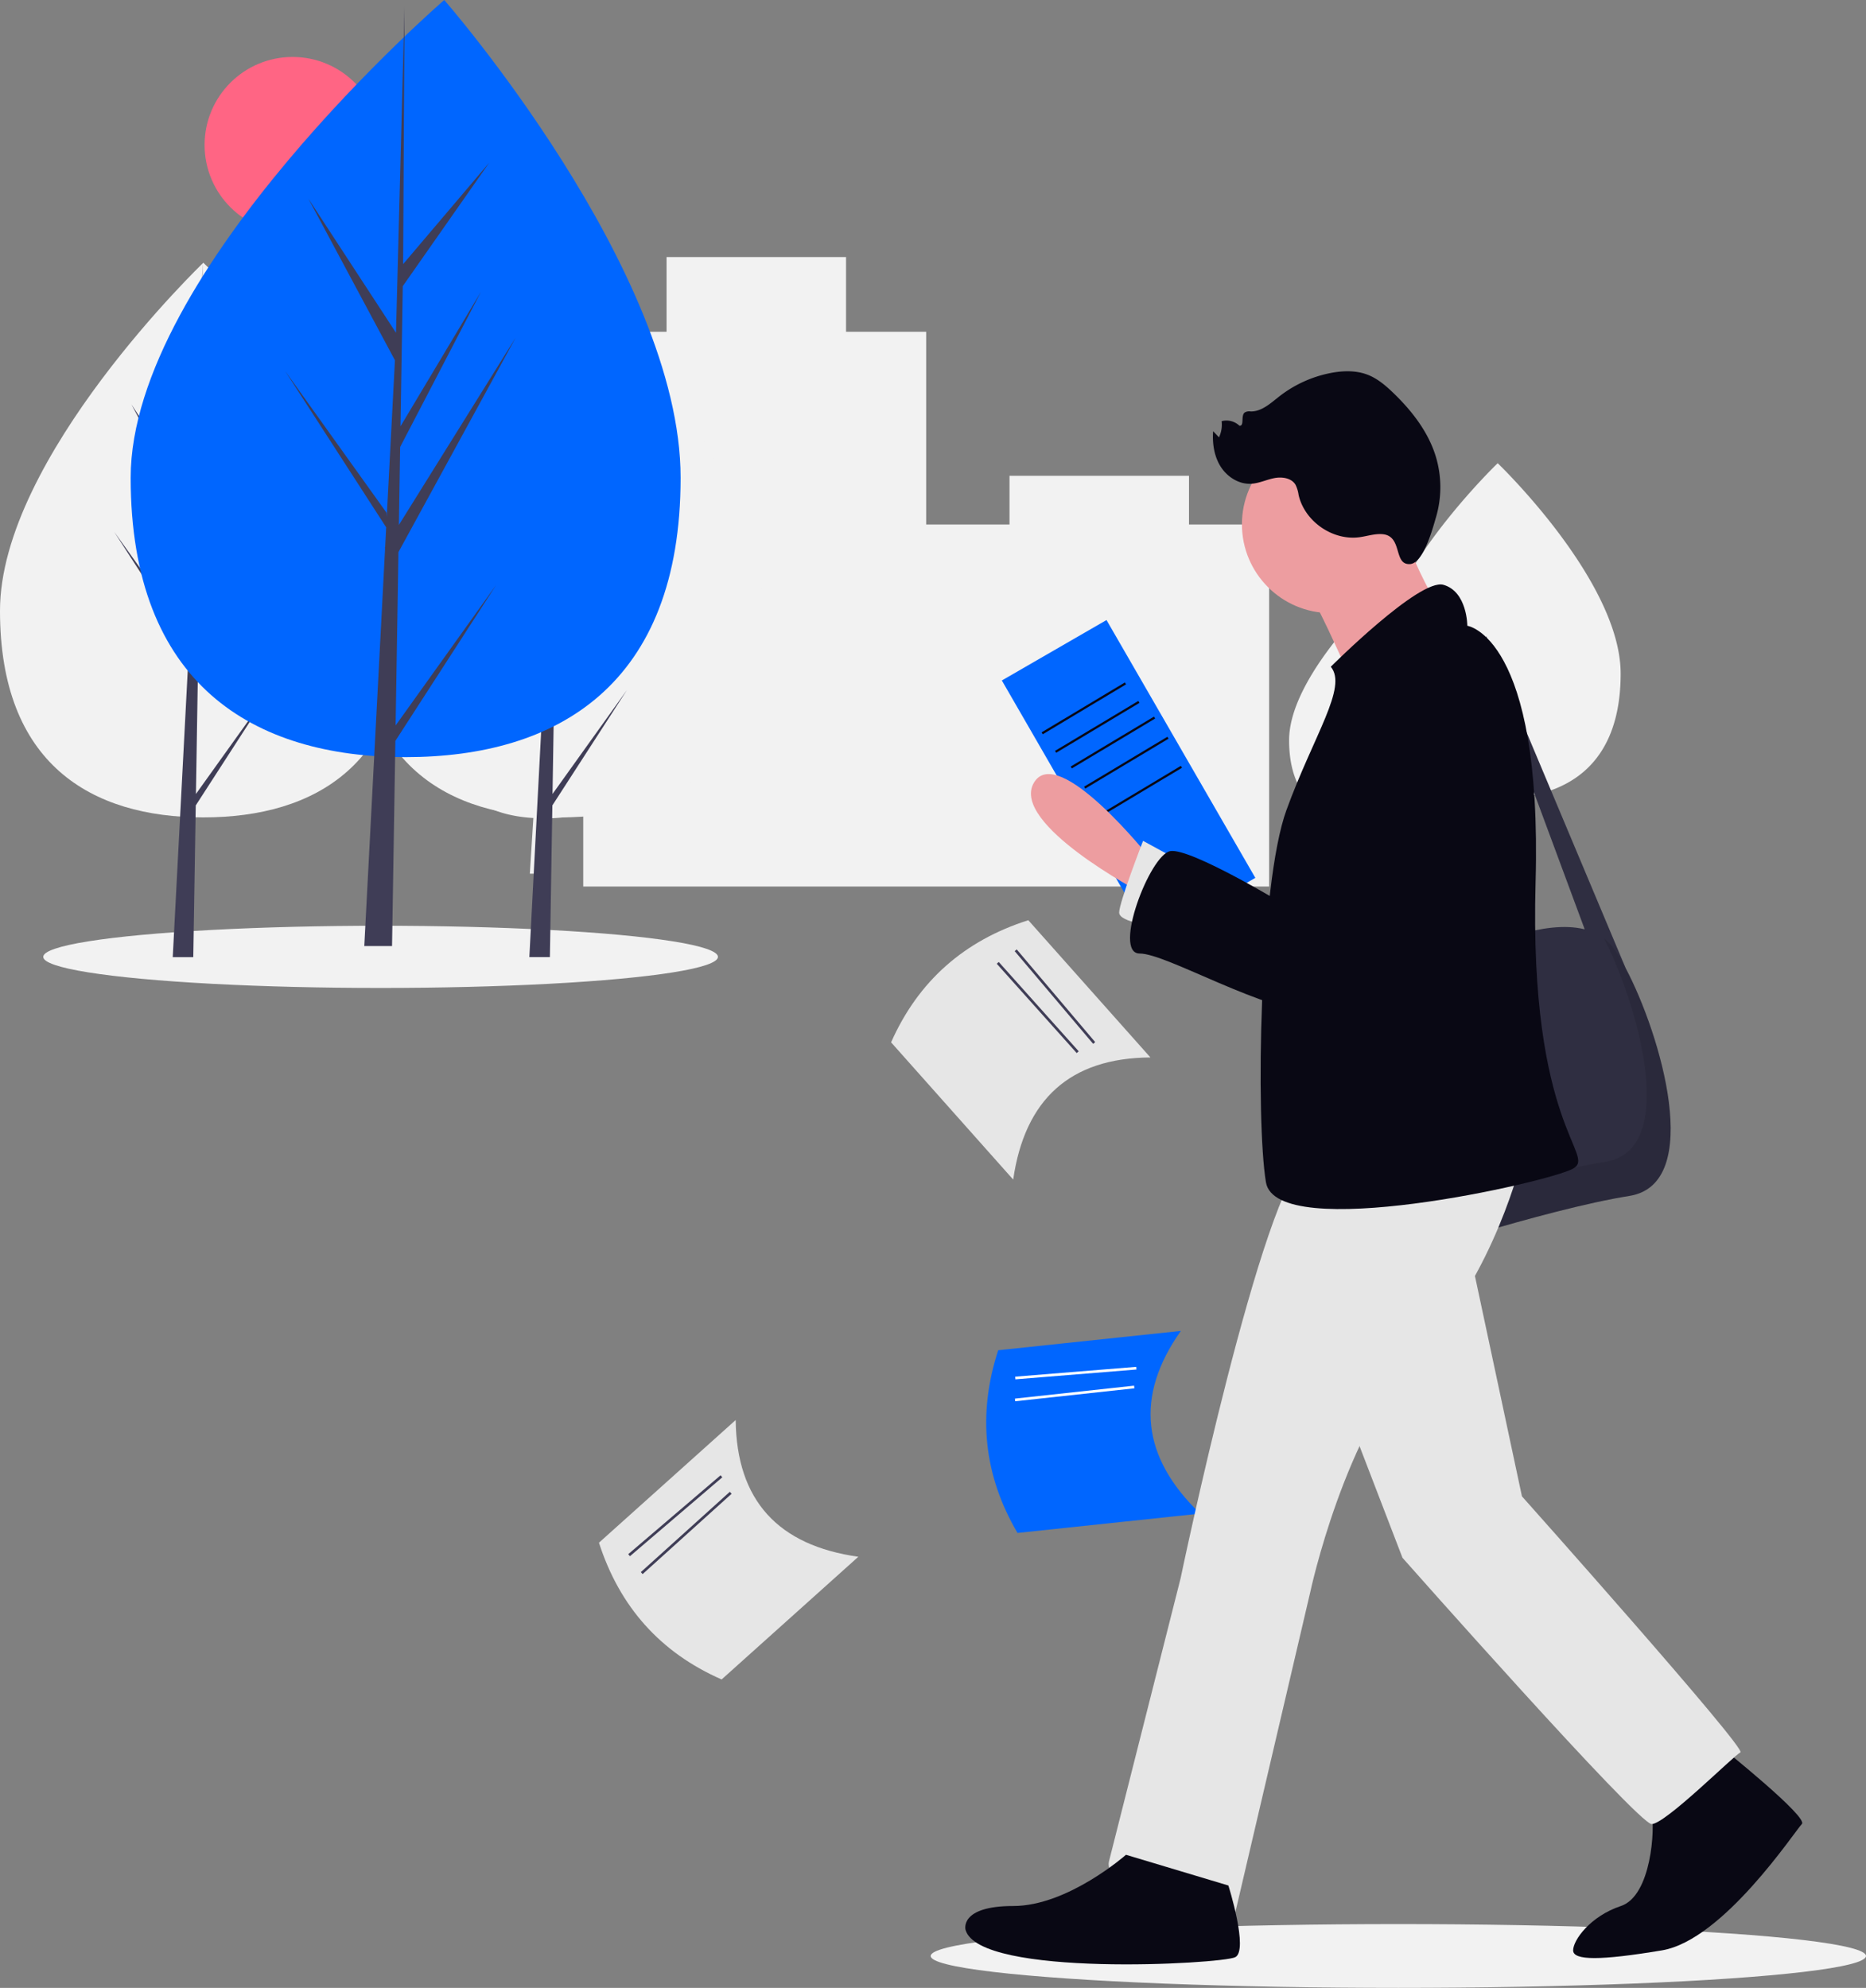 <svg xmlns="http://www.w3.org/2000/svg" width="754.17" height="803.293" viewBox="0 0 754.17 803.293" xmlns:xlink="http://www.w3.org/1999/xlink" role="img" artist="Katerina Limpitsouni" source="https://undraw.co/"><rect x="0" y="0" width="754.17" height="803.293" fill="#808080" stroke="none"/><g transform="translate(-500.657 -133.672)"><circle cx="35.568" cy="35.568" r="35.568" transform="translate(583.343 156.689)" fill="#ff6584"/><path d="M708.352,217.542l-.2.194v-.194l-.005.2c-2.726,2.651-33.081,32.6-44.857,62.983-3.909-4.349-6.674-7-6.674-7l-.131.127v-.127l0,.13c-2.222,2.16-32.439,31.979-32.439,55.608,0,22.814,12.614,31.817,28.849,32.966l-1.178,22.5h3.29l.364-22.389c.414.009.829.016,1.247.016,12,0,22.471-3.818,28.124-13.631a58.107,58.107,0,0,0,17.932,3.957l-1.8,34.334h5.02l.555-34.159c.632.014,1.265.024,1.9.024,27.447,0,49.7-13.068,49.7-50.5S708.352,217.542,708.352,217.542Z" transform="translate(397.618 103.308)" fill="#f2f2f2"/><path d="M660.709,247.037V227.344H588.166v19.693h-33.68v-77.9H522.1V138.962H449.558v30.179H415.877V291.427a181.922,181.922,0,0,0-15.685-14.5l-.158.127v-.127l0,.13c-2.67,2.16-38.987,31.979-38.987,55.608,0,22.814,15.16,31.817,34.673,32.966l-1.416,22.5h3.954l.437-22.389c.5.009,1,.016,1.5.016a61.8,61.8,0,0,0,15.685-1.844v29.415H693.094V247.037Z" transform="translate(320.498 98.593)" fill="#f2f2f2"/><ellipse cx="136.345" cy="12.568" rx="136.345" ry="12.568" transform="translate(518.135 507.767)" fill="#f2f2f2"/><path d="M438.741,283.02c0,61.894-36.795,83.5-82.184,83.5s-82.184-21.611-82.184-83.5,82.184-140.633,82.184-140.633S438.741,221.126,438.741,283.02Z" transform="translate(370.406 97.459)" fill="#f2f2f2"/><path d="M219.6,310.519l.842-51.8,35.029-64.084-34.9,55.958.378-23.292L245.1,180.939l-24.042,40.2h0l.681-41.891,25.852-36.911-25.745,30.323.426-76.812L219.6,197.535l.22-4.195-26.284-40.232,25.862,48.284-2.449,46.784-.073-1.242-30.3-42.337,30.208,46.724-.306,5.85-.055.088.025.481-6.213,118.7h8.3l1-61.309,30.134-46.609Z" transform="translate(504.366 143.998)" fill="#3f3d56"/><path d="M305.024,283.02c0,61.894-36.795,83.5-82.184,83.5s-82.184-21.611-82.184-83.5S222.84,142.387,222.84,142.387,305.024,221.126,305.024,283.02Z" transform="translate(360 97.459)" fill="#f2f2f2"/><path d="M85.887,310.519l.842-51.8,35.028-64.084-34.9,55.958.378-23.292,24.142-46.364-24.042,40.2h0l.681-41.891,25.85-36.911L88.127,172.661l.425-76.812L85.879,197.535l.22-4.195L59.815,153.108l25.862,48.284-2.449,46.784-.073-1.242L52.856,204.6l30.208,46.724-.306,5.85-.055.088.025.481-6.213,118.7h8.3l1-61.309,30.134-46.609Z" transform="translate(493.96 143.998)" fill="#3f3d56"/><path d="M411.922,236.707c0,83.7-49.756,112.919-111.132,112.919S189.657,320.4,189.657,236.707,316.393,43.672,316.393,43.672,411.922,153.012,411.922,236.707Z" transform="translate(363.813 90)" fill="#0066FF"/><path d="M161.607,290.286l1.138-70.046,47.367-86.657-47.188,75.669.511-31.5,32.646-62.695-32.51,54.36h0l.92-56.646,34.957-49.913-34.813,41.006L165.21,0,161.6,137.5l.3-5.673-35.541-54.4,34.972,65.291-3.312,63.264-.1-1.679-40.973-57.251,40.849,63.183-.415,7.911-.074.119.035.65-8.4,160.505H160.16l1.346-82.9,40.749-63.027Z" transform="translate(498.947 136.539)" fill="#3f3d56"/><path d="M565.556,802.3,510.3,851.879c-24.776-10.864-41.226-29.352-49.576-55.257l55.257-49.576C516.328,779.621,533.2,797.74,565.556,802.3Z" transform="translate(282.011 -39.548)" fill="#e6e6e6"/><rect width="49.085" height="1.077" transform="translate(754.564 761.704) rotate(-40.499)" fill="#3f3d56"/><rect width="48.442" height="1.077" transform="translate(759.659 768.954) rotate(-42.059)" fill="#3f3d56"/><path d="M589.47,636.631l-73.825,7.812c-13.716-23.318-16.219-47.938-7.812-73.825l73.825-7.812C562.859,589.412,565.916,613.978,589.47,636.631Z" transform="translate(396.253 108.684)" fill="#0066FF"/><rect width="49.085" height="1.077" transform="translate(910.962 689.98) rotate(-4.641)" fill="#fff"/><rect width="48.442" height="1.077" transform="translate(910.852 698.843) rotate(-6.201)" fill="#fff"/><path d="M524.149,493.692,474.8,438.235c10.964-24.732,29.518-41.107,55.457-49.352l49.352,55.457C547.029,444.556,528.842,461.35,524.149,493.692Z" transform="translate(386.004 116.642)" fill="#e6e6e6"/><rect width="1.077" height="49.085" transform="matrix(0.763, -0.646, 0.646, 0.763, 910.759, 518.027)" fill="#3f3d56"/><rect width="1.077" height="48.442" transform="matrix(0.745, -0.667, 0.667, 0.745, 903.514, 523.122)" fill="#3f3d56"/><g transform="translate(876.807 283.703)"><ellipse cx="189.01" cy="12.889" rx="189.01" ry="12.889" transform="translate(0 627.484)" fill="#f2f2f2"/><rect width="48.844" height="120.3" transform="translate(28.761 124.947) rotate(-30)" fill="#0066FF"/><rect width="39.239" height="0.904" transform="matrix(0.858, -0.514, 0.514, 0.858, 44.823, 145.91)" fill="#090814"/><rect width="39.239" height="0.904" transform="matrix(0.858, -0.514, 0.514, 0.858, 50.25, 153.388)" fill="#090814"/><rect width="39.239" height="0.904" transform="matrix(0.858, -0.514, 0.514, 0.858, 56.581, 159.72)" fill="#090814"/><rect width="39.239" height="0.904" transform="matrix(0.858, -0.514, 0.514, 0.858, 62.008, 167.86)" fill="#090814"/><rect width="39.24" height="0.904" transform="matrix(0.858, -0.514, 0.514, 0.858, 67.435, 179.619)" fill="#090814"/><path d="M736.086,375.051s23.283-11.2,39.851-7.024L736.086,260.548V249.512l56.407,134.21h0c14.1,26.583,31.933,87.172,1.534,92.035-34.489,5.518-96.568,26.211-96.568,26.211l-13.8-120.021Z" transform="translate(-511.609 -142.529)" fill="#2f2e41"/><path d="M586.313,345.072s-37.248-46.9-46.9-30.35,43.369,44.4,43.369,44.4Z" transform="translate(-497.722 -148.418)" fill="#ed9da0"/><path d="M602.494,349.3l-15.175-8.277s-9.657,24.832-9.657,28.971,15.175,5.518,15.175,5.518Z" transform="translate(-501.487 -151.268)" fill="#e6e6e6"/><circle cx="35.868" cy="35.868" r="35.868" transform="translate(125.793 25.974)" fill="#ed9da0"/><path d="M695.21,190.03s15.175,45.525,26.211,48.284-42.766,23.452-42.766,23.452-16.555-38.627-24.832-48.284S695.21,190.03,695.21,190.03Z" transform="translate(-508.671 -136.849)" fill="#ed9da0"/><path d="M785.628,474.863c29.736-4.758,13.323-62.839-.607-90.252a18.268,18.268,0,0,1,3.366,3.34c13.8,17.934,41.386,95.189,6.9,100.707s-96.568,26.211-96.568,26.211l-1.877-16.329C714.579,492.847,758.584,479.19,785.628,474.863Z" transform="translate(-512.867 -155.43)" opacity="0.1"/><path d="M841.212,746.723s34.489,27.591,31.73,30.35-31.73,46.9-56.561,51.043-35.868,4.139-35.868,0,6.9-13.8,19.314-17.934,13.8-31.73,12.416-37.248S841.212,746.723,841.212,746.723Z" transform="translate(-520.857 -190.008)" fill="#090814"/><path d="M726.823,519.47,748.9,622.936s91.05,102.086,88.291,103.466-30.35,28.971-35.868,28.971-100.707-107.6-100.707-107.6L666.123,558.1Z" transform="translate(-509.934 -168.307)" fill="#e6e6e6"/><path d="M740,482.348s-11.036,46.9-41.386,78.634-44.146,96.568-44.146,96.568l-30.35,129.677s-53.8-6.9-51.043-20.693l28.971-114.5s33.109-158.648,51.043-169.684S740,482.348,740,482.348Z" transform="translate(-501.039 -164.294)" fill="#e6e6e6"/><path d="M615.242,806.42s8.277,26.211,2.759,28.97-103.466,8.277-108.984-11.036c0,0-2.759-9.657,19.314-9.657S573.856,794,573.856,794Z" transform="translate(-494.922 -194.523)" fill="#090814"/><path d="M669.23,259.727s35.868-35.868,45.525-33.109,9.657,16.555,9.657,16.555,30.35,4.139,27.591,103.466S776.835,457,767.178,462.521s-120.021,30.35-124.159,5.518S640.26,348.018,651.3,317.668,676.128,268,669.23,259.727Z" transform="translate(-507.523 -140.329)" fill="#090814"/><path d="M709.184,272.365s41.386,19.314,17.934,56.561S685.731,406.181,660.9,404.8,597.44,379.97,586.4,379.97s4.139-40.007,12.416-41.386,46.9,22.073,46.9,22.073S659.52,266.847,709.184,272.365Z" transform="translate(-501.951 -144.689)" fill="#090814"/><path d="M684.841,192.04c-3.06-.183-6.047.852-9.086,1.255-10.871,1.443-22.18-6.445-24.581-17.146a13.157,13.157,0,0,0-1.257-4.1c-1.673-2.732-5.484-3.252-8.625-2.624s-6.119,2.1-9.318,2.266c-4.939.259-9.681-2.782-12.313-6.969s-3.378-9.34-3.022-14.273l2.368,2.485a12.027,12.027,0,0,0,1.072-6.536,7.585,7.585,0,0,1,7.185,1.838c2.088.222.512-3.873,2.063-5.288a3.588,3.588,0,0,1,2.525-.472c4.442.043,8.035-3.354,11.535-6.089a49.016,49.016,0,0,1,20.7-9.443c5.015-.978,10.349-1.135,15.105.732,3.906,1.534,7.176,4.327,10.2,7.236,7.447,7.161,14.041,15.574,17.139,25.43a42.809,42.809,0,0,1,.2,24.823c-1.248,4.213-5.01,18.643-10.518,18.979C689.3,204.569,693.455,192.554,684.841,192.04Z" transform="translate(-502.488 -126.235)" fill="#090814"/></g></g></svg>